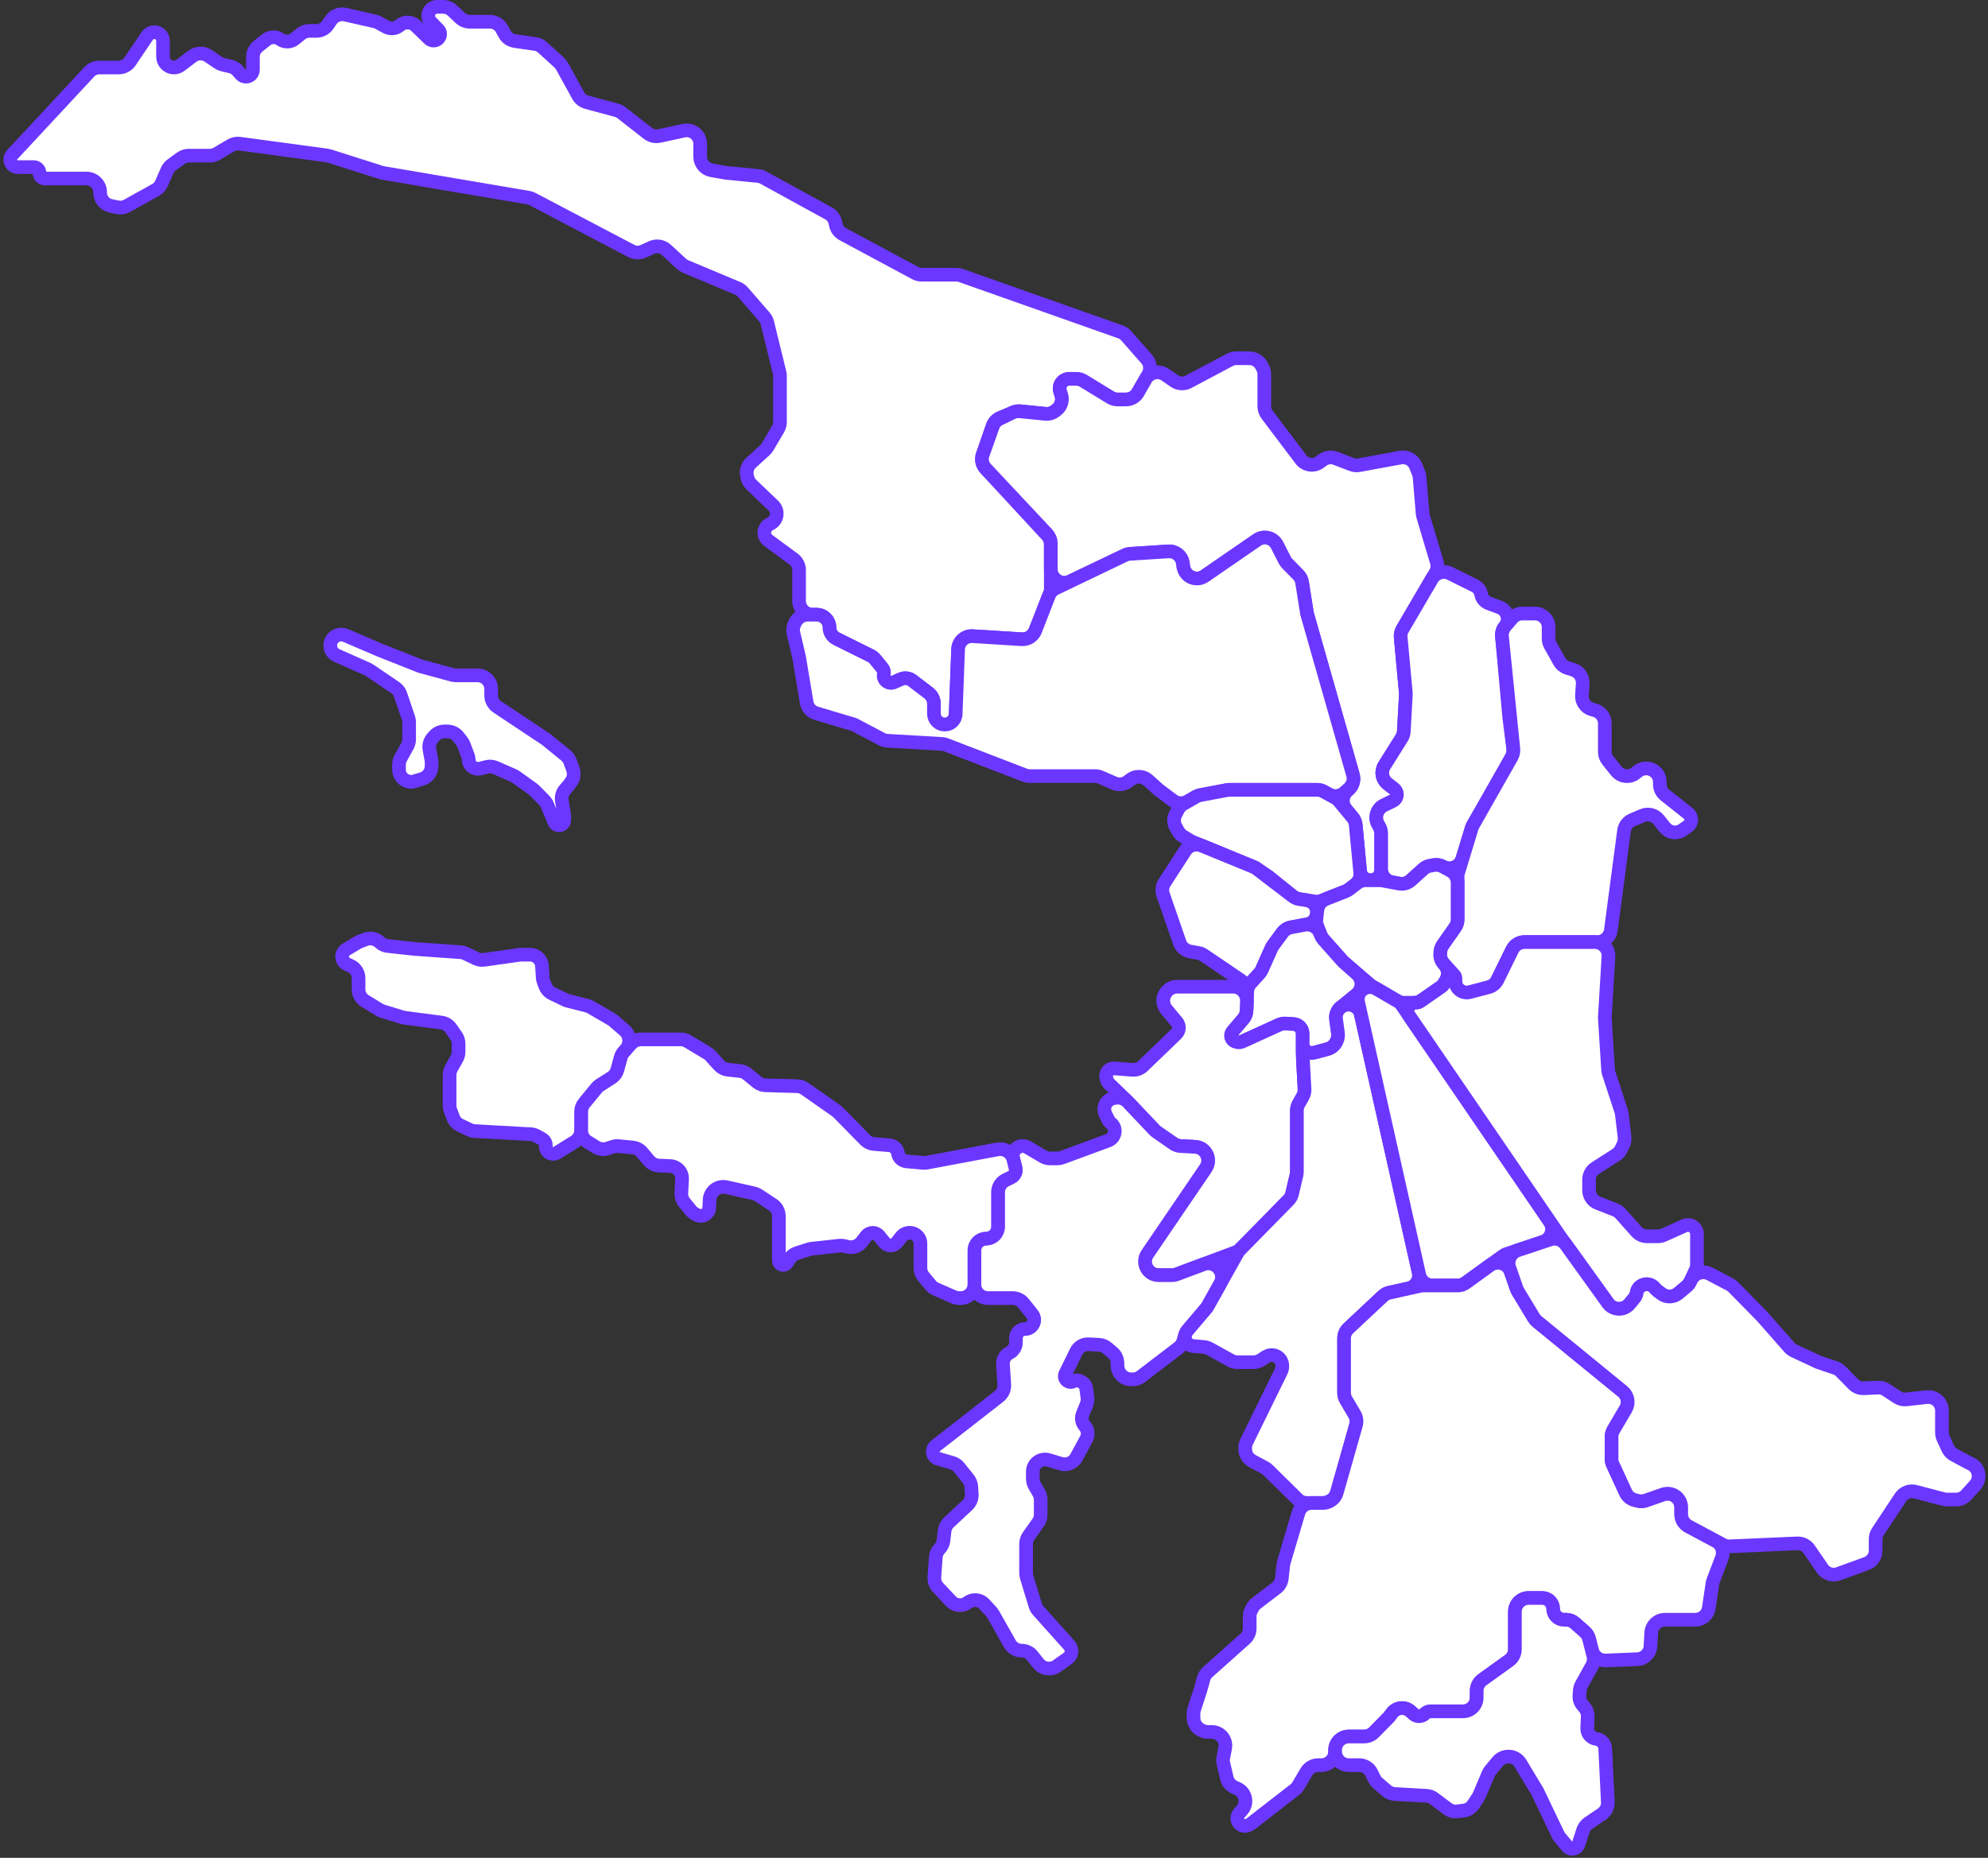 <svg width="291" height="272" viewBox="0 0 291 272" fill="none" xmlns="http://www.w3.org/2000/svg">
<rect x="0" y="0" width="291" height="272" fill="#333333" stroke="none"/>
<path d="M19.031 9.001L21.544 5.277C21.849 4.825 22.41 4.618 22.935 4.764C23.485 4.917 23.864 5.417 23.864 5.987V8.285C23.864 9.167 24.58 9.883 25.462 9.883C25.813 9.883 26.154 9.767 26.432 9.554L28.147 8.244C28.831 7.721 29.773 7.695 30.485 8.179L31.948 9.172C32.15 9.309 32.376 9.409 32.614 9.465L33.757 9.733C34.17 9.83 34.541 10.056 34.817 10.377L35.24 10.87C35.432 11.094 35.714 11.223 36.009 11.223C36.57 11.223 37.024 10.769 37.024 10.209V8.336C37.024 7.725 37.303 7.148 37.782 6.768L38.967 5.829C39.57 5.351 40.417 5.327 41.046 5.771C41.683 6.22 42.541 6.19 43.145 5.698L44.039 4.969C44.396 4.678 44.842 4.52 45.302 4.52H46.324C46.988 4.52 47.61 4.189 47.981 3.638L48.431 2.972C48.892 2.288 49.726 1.958 50.531 2.14L54.848 3.118C55.027 3.158 55.2 3.223 55.361 3.311L56.517 3.939C57.16 4.288 57.952 4.203 58.506 3.726C59.196 3.131 60.225 3.161 60.879 3.794L62.816 5.669C62.945 5.794 63.107 5.879 63.283 5.915C64.195 6.101 64.796 4.995 64.144 4.331L63.059 3.225C62.726 2.886 62.603 2.394 62.737 1.939C62.901 1.382 63.412 1 63.992 1H64.849C65.361 1 65.853 1.196 66.224 1.547L67.37 2.632C67.741 2.983 68.233 3.179 68.745 3.179H71.703C72.431 3.179 73.102 3.575 73.454 4.212L73.884 4.991C74.186 5.539 74.727 5.913 75.346 6.003L78.363 6.442C78.758 6.5 79.127 6.675 79.422 6.944L81.851 9.157C82.012 9.305 82.149 9.478 82.254 9.669L84.645 14C84.907 14.475 85.352 14.823 85.875 14.964L90.257 16.146C90.515 16.215 90.757 16.336 90.968 16.501L94.845 19.529C95.313 19.895 95.918 20.034 96.499 19.908L100.099 19.13C100.677 19.005 101.28 19.146 101.743 19.513C102.216 19.888 102.492 20.458 102.492 21.061V22.954C102.492 23.924 103.188 24.755 104.143 24.924L106.275 25.302L110.967 25.764C111.236 25.791 111.496 25.871 111.733 26.001L121.277 31.237C121.779 31.513 122.139 31.99 122.265 32.549L122.359 32.961C122.486 33.525 122.852 34.007 123.362 34.281L133.96 39.979C134.251 40.136 134.576 40.218 134.907 40.218H139.982C140.209 40.218 140.434 40.257 140.649 40.332L164.014 48.592C164.336 48.706 164.624 48.9 164.849 49.156L167.835 52.55C168.401 53.193 168.495 54.125 168.067 54.868L166.563 57.483C166.206 58.104 165.545 58.486 164.829 58.486H163.588C163.22 58.486 162.859 58.384 162.545 58.192L158.57 55.763C158.256 55.571 157.895 55.469 157.527 55.469H156.518C156.06 55.469 155.631 55.693 155.368 56.067C155.114 56.429 155.046 56.89 155.183 57.31L155.346 57.807C155.61 58.615 155.335 59.502 154.659 60.018L154.443 60.184C154.038 60.493 153.532 60.636 153.026 60.584L149.375 60.212C149.049 60.179 148.72 60.227 148.417 60.35L146.429 61.16C145.895 61.378 145.481 61.815 145.293 62.361L143.84 66.574C143.6 67.27 143.762 68.041 144.261 68.582L153.283 78.358C153.624 78.728 153.813 79.212 153.813 79.715V86.26C153.813 86.513 153.765 86.763 153.672 86.998L151.553 92.333C151.233 93.137 150.433 93.645 149.569 93.591L142.371 93.139C141.25 93.069 140.29 93.937 140.248 95.06L139.889 104.552C139.857 105.407 139.154 106.084 138.298 106.084C137.419 106.084 136.706 105.371 136.706 104.492V103.05C136.706 102.427 136.416 101.839 135.921 101.461L133.533 99.637C133.055 99.272 132.417 99.196 131.867 99.44L130.857 99.887C130.064 100.238 129.205 99.552 129.371 98.701C129.433 98.388 129.352 98.064 129.149 97.817L128.096 96.529C127.917 96.309 127.692 96.13 127.438 96.004L122.443 93.525C121.809 93.21 121.408 92.564 121.408 91.856C121.408 90.828 120.575 89.994 119.546 89.994H118.967C117.863 89.994 116.967 89.099 116.967 87.994V83.462C116.967 82.827 116.666 82.23 116.155 81.853L112.446 79.117C112.282 78.996 112.146 78.84 112.049 78.661C111.677 77.98 111.933 77.127 112.617 76.761L112.832 76.647C113.816 76.121 113.999 74.788 113.192 74.018L109.987 70.956C109.711 70.693 109.517 70.356 109.426 69.986L109.355 69.696C109.18 68.985 109.408 68.235 109.95 67.741L111.974 65.896C112.122 65.761 112.248 65.605 112.35 65.433L113.894 62.81C114.075 62.503 114.171 62.153 114.171 61.796V55.041C114.171 54.88 114.151 54.72 114.113 54.564L112.312 47.224C112.236 46.915 112.088 46.629 111.88 46.389L108.72 42.749C108.518 42.517 108.266 42.335 107.983 42.216L100.348 39.013C100.134 38.923 99.937 38.797 99.766 38.639L97.549 36.595C96.956 36.048 96.093 35.911 95.36 36.248L94.174 36.791C93.61 37.05 92.959 37.032 92.41 36.744L77.935 29.137C77.749 29.039 77.547 28.971 77.34 28.936L55.941 25.302L48.211 22.841C48.1 22.805 47.987 22.78 47.872 22.764L35.079 21.037C34.634 20.977 34.182 21.068 33.795 21.296L31.737 22.51C31.429 22.692 31.078 22.788 30.721 22.788H27.64C27.218 22.788 26.806 22.922 26.464 23.171L25.126 24.144C24.838 24.353 24.612 24.636 24.47 24.962L23.641 26.86C23.466 27.263 23.163 27.596 22.78 27.809L18.589 30.138C18.172 30.37 17.686 30.445 17.218 30.35L16.253 30.153C15.322 29.963 14.653 29.144 14.653 28.193V28.14C14.653 27.035 13.757 26.14 12.653 26.14H6.608C6.145 26.14 5.77 25.765 5.77 25.302C5.77 24.839 5.395 24.464 4.932 24.464H2.594C1.828 24.464 1.303 23.693 1.583 22.98C1.632 22.853 1.706 22.736 1.799 22.637L13.073 10.52C13.451 10.114 13.981 9.883 14.537 9.883H17.373C18.038 9.883 18.659 9.552 19.031 9.001Z" fill="white" stroke="#6B37FF" stroke-width="2"/>
<path d="M171.893 55.781L170.57 54.864C169.608 54.198 168.281 54.496 167.697 55.511L166.562 57.483C166.206 58.104 165.545 58.486 164.829 58.486H163.588C163.22 58.486 162.859 58.384 162.545 58.192L158.57 55.763C158.256 55.571 157.895 55.469 157.527 55.469H156.518C156.06 55.469 155.631 55.692 155.368 56.067C155.114 56.429 155.046 56.89 155.183 57.31L155.346 57.807C155.61 58.615 155.335 59.502 154.659 60.018L154.439 60.186C154.037 60.494 153.533 60.637 153.029 60.587L149.273 60.217C148.907 60.181 148.539 60.246 148.208 60.406L146.33 61.313C145.855 61.542 145.49 61.949 145.314 62.446L143.857 66.556C143.607 67.261 143.771 68.046 144.282 68.592L153.273 78.188C153.62 78.559 153.813 79.048 153.813 79.556V83.318C153.813 84.785 155.341 85.753 156.668 85.126L164.819 81.274C165.046 81.167 165.292 81.103 165.543 81.087L171.025 80.73C172.076 80.662 173.001 81.422 173.137 82.467L173.194 82.901C173.214 83.049 173.249 83.193 173.3 83.332L173.32 83.387C173.771 84.612 175.257 85.084 176.332 84.343L184.008 79.055C185.004 78.369 186.377 78.717 186.925 79.795L188.053 82.011C188.145 82.192 188.265 82.359 188.408 82.504L190.047 84.175C190.338 84.472 190.53 84.852 190.595 85.263L191.317 89.827L198.035 113.544C198.251 114.307 197.997 115.125 197.386 115.63L197.298 115.703C196.448 116.407 196.329 117.667 197.032 118.518L197.999 119.688C198.254 119.997 198.411 120.375 198.448 120.774L199.081 127.472C199.156 128.269 199.824 128.877 200.624 128.877C201.48 128.877 202.174 128.183 202.174 127.327V122.018C202.174 121.68 202.088 121.347 201.925 121.051L201.711 120.664C201.158 119.662 201.557 118.401 202.586 117.899L203.885 117.266C204.247 117.09 204.477 116.722 204.477 116.319C204.477 115.994 204.327 115.688 204.071 115.488L203.105 114.736C202.296 114.105 202.095 112.965 202.64 112.095L205.189 108.03C205.369 107.743 205.473 107.415 205.492 107.076L205.785 101.705C205.79 101.608 205.788 101.51 205.779 101.412L205.03 93.316C204.991 92.9 205.084 92.482 205.295 92.121L210.124 83.873C210.404 83.394 210.473 82.821 210.314 82.29L208.319 75.612C208.28 75.48 208.254 75.344 208.243 75.207L207.792 69.849C207.775 69.649 207.729 69.453 207.653 69.267L207.226 68.21C206.871 67.33 205.945 66.821 205.011 66.992L198.942 68.106C198.581 68.172 198.21 68.137 197.867 68.007L195.496 67.101C194.842 66.851 194.105 66.961 193.553 67.391L193.248 67.629C192.368 68.315 191.096 68.147 190.423 67.256L185.471 60.697C185.209 60.35 185.067 59.927 185.067 59.492V54.798C185.067 54.468 184.985 54.144 184.83 53.854L184.645 53.508C184.297 52.858 183.619 52.452 182.882 52.452H180.96C180.632 52.452 180.31 52.533 180.021 52.686L173.97 55.903C173.31 56.254 172.508 56.207 171.893 55.781Z" fill="white" stroke="#6B37FF" stroke-width="2"/>
<path d="M119.546 89.995H118.213C117.45 89.995 116.754 90.429 116.418 91.114L116.295 91.363C116.091 91.779 116.038 92.252 116.144 92.703L116.967 96.196L118.077 102.842C118.203 103.595 118.747 104.211 119.478 104.429L124.838 106.028C124.964 106.065 125.085 106.115 125.201 106.176L129.084 108.227C129.337 108.361 129.616 108.439 129.903 108.455L137.874 108.915C138.081 108.927 138.285 108.971 138.478 109.046L150.012 113.492C150.241 113.581 150.485 113.626 150.731 113.626H160.304C160.58 113.626 160.852 113.683 161.105 113.793L163.097 114.663C163.763 114.954 164.534 114.861 165.112 114.419L165.49 114.13C166.254 113.546 167.326 113.589 168.042 114.232L169.604 115.637L171.677 117.193C172.316 117.673 173.179 117.726 173.872 117.329L175.069 116.643C175.263 116.532 175.474 116.454 175.693 116.413L179.619 115.672C179.741 115.649 179.866 115.637 179.99 115.637H192.783C193.117 115.637 193.445 115.721 193.738 115.88L194.523 116.306C195.264 116.709 196.179 116.603 196.809 116.042L197.454 115.466C198.027 114.956 198.257 114.163 198.047 113.425L191.317 89.827L190.595 85.263C190.53 84.852 190.338 84.472 190.047 84.175L188.408 82.505C188.265 82.359 188.145 82.193 188.053 82.011L186.925 79.796C186.377 78.718 185.004 78.37 184.008 79.056L176.332 84.343C175.257 85.084 173.771 84.612 173.32 83.387L173.301 83.333C173.249 83.194 173.214 83.049 173.194 82.902L173.137 82.465C173.001 81.421 172.078 80.661 171.027 80.728L165.386 81.087C165.13 81.104 164.88 81.169 164.649 81.28L154.527 86.133C154.068 86.353 153.711 86.739 153.527 87.213L151.546 92.318C151.231 93.13 150.426 93.645 149.556 93.59L142.371 93.14C141.249 93.069 140.29 93.937 140.248 95.06L139.889 104.552C139.857 105.407 139.154 106.084 138.298 106.084C137.419 106.084 136.706 105.371 136.706 104.492V103.05C136.706 102.427 136.416 101.84 135.92 101.461L133.533 99.637C133.055 99.272 132.416 99.196 131.867 99.44L130.856 99.887C130.064 100.238 129.204 99.552 129.371 98.701C129.433 98.388 129.351 98.064 129.149 97.817L128.096 96.529C127.916 96.309 127.692 96.13 127.437 96.004L122.442 93.525C121.809 93.21 121.408 92.564 121.408 91.857C121.408 90.828 120.575 89.995 119.546 89.995Z" fill="white" stroke="#6B37FF" stroke-width="2"/>
<path d="M172.093 119.189L172.459 118.496C172.636 118.161 172.904 117.883 173.233 117.695L175.069 116.642C175.263 116.531 175.474 116.454 175.693 116.412L179.619 115.671C179.742 115.648 179.866 115.637 179.99 115.637H192.783C193.117 115.637 193.445 115.72 193.738 115.879L195.419 116.793C195.644 116.915 195.843 117.079 196.006 117.276L197.999 119.688C198.254 119.997 198.411 120.375 198.449 120.774L199.109 127.773C199.174 128.46 198.88 129.131 198.332 129.55L197.463 130.215C197.315 130.328 197.151 130.42 196.978 130.488L193.463 131.865C193.135 131.994 192.779 132.033 192.431 131.98L190.206 131.64C189.857 131.587 189.528 131.442 189.253 131.22L185.725 128.374L183.923 127.15C183.809 127.072 183.687 127.007 183.559 126.955L174.522 123.239C174.424 123.199 174.33 123.151 174.239 123.096L173.168 122.441C172.881 122.265 172.642 122.02 172.475 121.728L172.125 121.117C171.785 120.522 171.773 119.795 172.093 119.189Z" fill="white" stroke="#6B37FF" stroke-width="2"/>
<path d="M205.295 92.121L209.621 84.733C210.152 83.826 211.294 83.484 212.235 83.951L215.862 85.749C216.357 85.995 216.707 86.46 216.804 87.004C216.912 87.611 217.333 88.115 217.91 88.331L219.525 88.934C220.687 89.368 221.065 90.824 220.261 91.769C219.95 92.134 219.799 92.61 219.843 93.088L220.926 105.078L221.506 109.654C221.557 110.057 221.484 110.467 221.297 110.827L220.104 113.123L215.617 120.797C215.538 120.931 215.475 121.075 215.43 121.225L214.071 125.699C213.703 126.908 212.302 127.468 211.189 126.868C210.788 126.651 210.319 126.576 209.87 126.659L209.312 126.762C208.947 126.83 208.608 126.997 208.334 127.246L206.527 128.883C206.064 129.301 205.433 129.48 204.82 129.367L203.81 129.18C202.862 129.004 202.174 128.177 202.174 127.213V122.018C202.174 121.68 202.089 121.347 201.925 121.051L201.711 120.663C201.158 119.661 201.557 118.4 202.586 117.899L203.885 117.266C204.247 117.089 204.477 116.722 204.477 116.319C204.477 115.994 204.327 115.687 204.071 115.488L203.105 114.735C202.296 114.105 202.095 112.964 202.64 112.095L205.19 108.03C205.37 107.742 205.474 107.414 205.492 107.076L205.785 101.705C205.79 101.607 205.789 101.509 205.78 101.412L205.03 93.316C204.991 92.9 205.084 92.482 205.295 92.121Z" fill="white" stroke="#6B37FF" stroke-width="2"/>
<path d="M220.327 91.692L221.315 90.531C221.695 90.085 222.251 89.827 222.838 89.827H224.684C225.788 89.827 226.684 90.723 226.684 91.827V93.495C226.684 93.837 226.772 94.174 226.939 94.473L228.274 96.852C228.52 97.292 228.925 97.623 229.405 97.777L230.295 98.063C231.169 98.345 231.739 99.186 231.677 100.102L231.563 101.797C231.499 102.734 232.097 103.59 232.999 103.852L233.467 103.989C234.321 104.237 234.908 105.02 234.908 105.909V110.073C234.908 110.529 235.064 110.97 235.349 111.326L236.603 112.887C237.3 113.755 238.572 113.887 239.432 113.18L239.699 112.961C241.004 111.888 242.969 112.817 242.969 114.506V114.838C242.969 115.449 243.248 116.026 243.726 116.405L247.109 119.086C247.305 119.241 247.446 119.454 247.513 119.694C247.649 120.176 247.465 120.69 247.056 120.979L246.297 121.515C245.854 121.827 245.298 121.938 244.769 121.818C244.349 121.722 243.973 121.488 243.702 121.153L242.765 119.995C242.204 119.3 241.25 119.062 240.428 119.411L238.921 120.051C238.269 120.328 237.812 120.928 237.72 121.63L235.796 136.19C235.665 137.184 234.817 137.928 233.813 137.928H223.16C222.397 137.928 221.701 138.362 221.364 139.047L219.168 143.523C218.926 144.017 218.49 144.389 217.965 144.552L215.005 145.47C213.973 145.645 213.031 144.85 213.031 143.803V143.66C213.031 143.207 212.861 142.77 212.555 142.436L211.331 141.1C210.947 140.681 210.76 140.119 210.815 139.553L210.841 139.288C210.875 138.946 210.996 138.618 211.194 138.336L212.998 135.763C213.233 135.427 213.36 135.026 213.36 134.615V128.337C213.36 128.14 213.389 127.944 213.446 127.755L215.434 121.213C215.477 121.072 215.535 120.936 215.608 120.807L221.27 110.828C221.475 110.468 221.562 110.053 221.521 109.64L219.861 93.189C219.806 92.647 219.974 92.107 220.327 91.692Z" fill="white" stroke="#6B37FF" stroke-width="2"/>
<path d="M170.462 129.232L173.472 124.575C173.995 123.766 175.021 123.444 175.913 123.811L183.507 126.933C183.669 127 183.821 127.087 183.961 127.194L189.266 131.248C189.533 131.452 189.847 131.585 190.178 131.636L191.271 131.803C192.217 131.947 192.881 132.811 192.777 133.762C192.692 134.544 192.105 135.178 191.333 135.324L188.966 135.77C188.469 135.864 188.026 136.143 187.726 136.55L186.346 138.424C186.261 138.539 186.189 138.664 186.13 138.795L184.703 141.993C184.617 142.186 184.501 142.365 184.359 142.521L183.32 143.668C182.929 144.1 182.255 144.113 181.848 143.697C181.801 143.65 181.749 143.607 181.694 143.569L176.207 139.842C175.975 139.685 175.713 139.578 175.437 139.528L174.213 139.308C173.5 139.18 172.913 138.677 172.676 137.992L170.251 130.971C170.051 130.39 170.129 129.749 170.462 129.232Z" fill="white" stroke="#6B37FF" stroke-width="2"/>
<path d="M192.686 134.603L192.832 133.265C192.912 132.525 193.397 131.891 194.09 131.62L196.978 130.488C197.152 130.42 197.315 130.328 197.463 130.215L198.676 129.288C199.025 129.022 199.451 128.877 199.89 128.877H201.991C202.113 128.877 202.235 128.888 202.355 128.911L204.82 129.367C205.433 129.481 206.064 129.302 206.527 128.883L208.334 127.247C208.608 126.998 208.947 126.83 209.312 126.763L209.87 126.659C210.319 126.576 210.782 126.649 211.184 126.865L212.309 127.472C212.956 127.822 213.36 128.497 213.36 129.233V134.615C213.36 135.025 213.233 135.426 212.997 135.763L211.194 138.335C210.996 138.617 210.875 138.945 210.841 139.288L210.814 139.569C210.759 140.125 210.94 140.679 211.312 141.096L211.414 141.21C211.987 141.852 212.085 142.788 211.657 143.535L211.446 143.905C211.298 144.162 211.095 144.384 210.851 144.553L208.117 146.453C207.782 146.685 207.384 146.81 206.976 146.81H205.515C205.159 146.81 204.809 146.715 204.501 146.534L200.846 144.386C200.745 144.326 200.649 144.258 200.559 144.181L196.582 140.777L193.701 137.533C193.539 137.351 193.412 137.14 193.326 136.912L192.803 135.526C192.692 135.232 192.652 134.915 192.686 134.603Z" fill="white" stroke="#6B37FF" stroke-width="2"/>
<path d="M180.414 151.007L181.98 149.183C182.275 148.84 182.445 148.408 182.462 147.956L182.566 145.193C182.584 144.722 182.767 144.272 183.084 143.923L184.358 142.522C184.501 142.365 184.618 142.186 184.704 141.992L186.131 138.795C186.189 138.664 186.261 138.539 186.346 138.424L187.726 136.55C188.026 136.143 188.469 135.864 188.966 135.77L190.985 135.389C191.938 135.209 192.884 135.74 193.226 136.648L193.326 136.911C193.412 137.14 193.539 137.35 193.701 137.533L196.582 140.776L198.604 142.568C199.527 143.386 199.497 144.836 198.541 145.615L196.297 147.444C195.758 147.883 195.486 148.571 195.579 149.26L195.85 151.285C195.898 151.647 195.846 152.015 195.7 152.35L195.651 152.464C195.407 153.021 194.923 153.438 194.335 153.596L192.392 154.117C192.226 154.161 192.052 154.174 191.881 154.155C191.185 154.076 190.66 153.488 190.66 152.788V151.321C190.66 151.11 190.611 150.901 190.518 150.711C190.3 150.268 189.863 149.974 189.369 149.94L188.204 149.861C187.872 149.839 187.541 149.899 187.239 150.037L181.853 152.492C181.592 152.61 181.297 152.632 181.022 152.552L180.86 152.505C180.516 152.404 180.26 152.116 180.202 151.762C180.158 151.491 180.236 151.215 180.414 151.007Z" fill="white" stroke="#6B37FF" stroke-width="2"/>
<path d="M172.309 144.464H180.52C181.655 144.464 182.563 145.408 182.518 146.542L182.462 147.958C182.445 148.409 182.275 148.84 181.981 149.182L180.414 151.007C180.235 151.215 180.158 151.492 180.202 151.763C180.26 152.116 180.516 152.405 180.859 152.505L181.021 152.552C181.297 152.632 181.592 152.611 181.852 152.492L187.239 150.037C187.541 149.899 187.872 149.839 188.204 149.861L189.369 149.94C189.862 149.974 190.3 150.268 190.518 150.712C190.611 150.901 190.66 151.11 190.66 151.322V154.017L190.957 159.461C190.978 159.846 190.887 160.229 190.695 160.563L190.102 161.6C189.928 161.902 189.837 162.245 189.837 162.594V171.552C189.837 171.705 189.82 171.858 189.785 172.007L189.142 174.756C189.059 175.113 188.879 175.44 188.622 175.702L181.594 182.863C181.389 183.071 181.142 183.232 180.869 183.335L172.247 186.571C172.023 186.655 171.785 186.698 171.545 186.698H169.603C167.996 186.698 167.045 184.901 167.949 183.573L176.491 171.028C177.367 169.74 176.5 167.989 174.944 167.905L172.793 167.79C172.429 167.77 172.077 167.652 171.776 167.447L169.456 165.871C169.336 165.79 169.226 165.696 169.126 165.59L164.999 161.224L162.413 158.735C162.169 158.501 162.009 158.194 161.954 157.861L161.931 157.723C161.894 157.493 161.929 157.256 162.031 157.047C162.234 156.634 162.668 156.387 163.126 156.423L165.748 156.628C166.318 156.673 166.879 156.472 167.291 156.076L172.174 151.377C172.424 151.136 172.566 150.804 172.566 150.457C172.566 150.158 172.461 149.869 172.269 149.639L170.735 147.801C170.163 147.115 170.115 146.134 170.617 145.395L170.654 145.34C171.027 144.792 171.646 144.464 172.309 144.464Z" fill="white" stroke="#6B37FF" stroke-width="2"/>
<path d="M207.658 186.254L199.205 148.535C198.905 147.199 197.309 146.641 196.242 147.499C195.738 147.904 195.482 148.543 195.568 149.184L195.849 151.286C195.898 151.647 195.846 152.016 195.7 152.35L195.651 152.464C195.407 153.022 194.923 153.439 194.335 153.597L192.339 154.132C192.208 154.167 192.071 154.177 191.936 154.162C191.268 154.086 190.693 154.629 190.73 155.3L190.957 159.461C190.978 159.846 190.887 160.229 190.695 160.564L190.102 161.601C189.928 161.903 189.837 162.246 189.837 162.594V171.552C189.837 171.706 189.82 171.858 189.785 172.007L189.142 174.757C189.059 175.114 188.879 175.441 188.622 175.703L181.47 182.989C181.346 183.116 181.24 183.258 181.153 183.412L176.772 191.224C176.709 191.336 176.636 191.441 176.553 191.539L173.749 194.847C173.62 195 173.526 195.179 173.474 195.373C173.257 196.183 173.822 196.993 174.657 197.071L176.262 197.219C176.536 197.245 176.802 197.327 177.044 197.46L180.175 199.188C180.471 199.351 180.803 199.437 181.141 199.437H183.488C183.875 199.437 184.252 199.325 184.576 199.115L185.303 198.644C185.676 198.402 186.135 198.331 186.563 198.45C187.234 198.637 187.699 199.248 187.699 199.945V200.05C187.699 200.308 187.64 200.563 187.526 200.794L182.475 211.087C182.341 211.361 182.271 211.662 182.271 211.968V212.15C182.271 212.887 182.676 213.565 183.325 213.913L185.142 214.887C185.311 214.977 185.465 215.091 185.601 215.225L189.911 219.475C190.285 219.844 190.79 220.051 191.315 220.051H193.634C193.95 220.051 194.261 219.976 194.542 219.833L194.732 219.736C195.181 219.508 195.527 219.118 195.701 218.645L195.924 218.04L198.497 208.631C198.64 208.11 198.565 207.554 198.291 207.089L197.023 204.934C196.841 204.627 196.746 204.276 196.746 203.919V195.946C196.746 195.393 196.975 194.864 197.379 194.486L202.433 189.754C202.695 189.51 203.016 189.34 203.365 189.262L206.142 188.643C207.221 188.403 207.9 187.332 207.658 186.254Z" fill="white" stroke="#6B37FF" stroke-width="2"/>
<path d="M207.746 186.644L198.795 146.708C198.648 146.051 198.88 145.366 199.398 144.935C199.978 144.451 200.799 144.382 201.452 144.762L204.58 146.583C204.837 146.733 205.057 146.938 205.225 147.183L226.833 178.811C227.582 179.908 227.073 181.418 225.813 181.837L220.56 183.585C220.367 183.649 220.184 183.743 220.019 183.862L214.542 187.827C214.201 188.074 213.791 188.207 213.37 188.207H209.697C208.761 188.207 207.95 187.558 207.746 186.644Z" fill="white" stroke="#6B37FF" stroke-width="2"/>
<path d="M223.16 137.927H233.444C234.595 137.927 235.509 138.897 235.44 140.046L234.908 148.989L235.386 156.611C235.396 156.78 235.428 156.947 235.481 157.108L237.314 162.71C237.355 162.836 237.384 162.966 237.399 163.098L237.8 166.504C237.845 166.886 237.779 167.273 237.609 167.619L237.293 168.264C237.132 168.592 236.884 168.869 236.577 169.067L233.526 171.024C232.952 171.392 232.605 172.026 232.605 172.708V174.272C232.605 175.095 233.109 175.834 233.876 176.135L236.438 177.138C236.73 177.253 236.991 177.435 237.2 177.669L239.576 180.331C239.955 180.757 240.498 181 241.068 181H242.705C242.987 181 243.266 180.94 243.523 180.825L246.553 179.466C246.981 179.275 247.479 179.327 247.858 179.602C248.197 179.849 248.397 180.242 248.397 180.66V185.089C248.397 185.376 248.335 185.66 248.215 185.922L247.433 187.629C247.309 187.899 247.127 188.138 246.9 188.329L245.676 189.356C244.959 189.958 243.92 189.981 243.176 189.413L242.59 188.965C242.513 188.906 242.442 188.841 242.377 188.771L242.13 188.502C241.283 187.581 239.746 188.061 239.572 189.3C239.534 189.571 239.422 189.827 239.247 190.038L238.534 190.9C237.699 191.911 236.134 191.858 235.369 190.794L228.329 181L206.245 148.675C205.704 147.883 206.271 146.81 207.229 146.81C207.472 146.81 207.71 146.736 207.909 146.597L210.944 144.489C211.127 144.362 211.279 144.196 211.389 144.003L212.016 142.907C212.195 142.595 212.623 142.54 212.875 142.797C212.975 142.898 213.031 143.035 213.031 143.177V143.638C213.031 144.734 214.067 145.533 215.126 145.255L217.903 144.528C218.465 144.381 218.935 143.996 219.191 143.474L221.364 139.046C221.7 138.361 222.397 137.927 223.16 137.927Z" fill="white" stroke="#6B37FF" stroke-width="2"/>
<path d="M214.543 187.827L218.091 185.258C219.176 184.472 220.712 184.955 221.153 186.22L222.009 188.68C222.055 188.811 222.114 188.937 222.186 189.056L224.532 192.94C224.65 193.135 224.8 193.308 224.976 193.453L231.454 198.765L237.525 203.714C238.291 204.338 238.486 205.428 237.985 206.279L236.172 209.357C235.991 209.665 235.895 210.015 235.895 210.372V213.579C235.895 213.867 235.958 214.153 236.078 214.415L237.964 218.513C238.216 219.061 238.702 219.466 239.287 219.615L239.752 219.734C240.133 219.831 240.535 219.814 240.906 219.684L243.434 218.801C244.734 218.346 246.094 219.312 246.094 220.689V221.701C246.094 222.439 246.5 223.117 247.15 223.465L251.123 225.589C252.009 226.064 252.406 227.123 252.049 228.063L250.776 231.412C250.725 231.547 250.689 231.686 250.668 231.829L250.131 235.439C249.985 236.42 249.143 237.145 248.153 237.145H243.705C242.645 237.145 241.769 237.972 241.708 239.03L241.592 241.036C241.533 242.062 240.706 242.876 239.679 242.919L235.047 243.112C234.103 243.151 233.26 242.524 233.026 241.609L232.594 239.92C232.494 239.532 232.28 239.182 231.98 238.917L230.515 237.623C230.166 237.315 229.717 237.145 229.251 237.145H228.934C228.055 237.145 227.342 236.432 227.342 235.553C227.342 234.674 226.629 233.961 225.749 233.961H223.749C222.644 233.961 221.749 234.856 221.749 235.961V241.483C221.749 242.127 221.439 242.731 220.917 243.107L216.988 245.932C216.466 246.308 216.156 246.912 216.156 247.556V248.553C216.156 249.658 215.261 250.553 214.156 250.553H209.42C209.099 250.553 208.792 250.682 208.568 250.911C208.12 251.367 207.392 251.39 206.917 250.962L206.459 250.551C205.659 249.831 204.413 249.951 203.765 250.81L203.326 251.391L201.117 253.641C200.741 254.024 200.227 254.24 199.69 254.24H197.43C196.326 254.24 195.43 255.136 195.43 256.24V256.43C195.43 257.535 194.535 258.43 193.43 258.43H192.955C192.246 258.43 191.591 258.805 191.231 259.415L190.032 261.452C189.903 261.67 189.735 261.862 189.535 262.017L183.076 267.031C182.978 267.107 182.87 267.167 182.754 267.21L182.617 267.261C181.891 267.53 181.119 266.993 181.119 266.219C181.119 265.952 181.216 265.693 181.391 265.491L181.817 264.999C182.697 263.982 182.344 262.405 181.115 261.861L180.714 261.683C180.141 261.429 179.719 260.92 179.577 260.309L179.079 258.178C179.014 257.903 179.009 257.616 179.064 257.338L179.335 255.955C179.578 254.72 178.632 253.57 177.373 253.57H176.829C176.514 253.57 176.202 253.495 175.921 253.352L175.796 253.288C175.126 252.947 174.704 252.258 174.704 251.506V250.872C174.704 250.661 174.738 250.451 174.803 250.25L175.691 247.536L176.191 245.753C176.294 245.386 176.501 245.055 176.786 244.801L182.26 239.921C182.685 239.541 182.929 238.998 182.929 238.428V236.662C182.929 236.32 183.017 235.983 183.184 235.684L183.385 235.327C183.518 235.089 183.698 234.881 183.915 234.716L186.854 232.47C187.288 232.138 187.568 231.642 187.627 231.098L187.844 229.112C187.857 228.993 187.881 228.875 187.915 228.761L190.071 221.482C190.323 220.633 191.103 220.05 191.989 220.05H193.634C193.95 220.05 194.261 219.976 194.542 219.832L194.653 219.776C195.149 219.523 195.517 219.076 195.669 218.541L198.486 208.64C198.635 208.113 198.563 207.549 198.285 207.078L197.023 204.933C196.842 204.626 196.746 204.276 196.746 203.919V195.946C196.746 195.392 196.975 194.864 197.379 194.486L202.434 189.753C202.695 189.509 203.016 189.339 203.365 189.261L207.881 188.255C208.024 188.223 208.17 188.207 208.316 188.207H213.37C213.791 188.207 214.201 188.074 214.543 187.827Z" fill="white" stroke="#6B37FF" stroke-width="2"/>
<path d="M226.932 181.465L222.193 183.041C221.135 183.393 220.569 184.543 220.936 185.597L222.009 188.68C222.055 188.811 222.114 188.937 222.186 189.056L224.531 192.939C224.649 193.135 224.8 193.309 224.977 193.453L237.528 203.713C238.292 204.338 238.487 205.426 237.986 206.277L236.172 209.357C235.991 209.665 235.895 210.015 235.895 210.372V213.579C235.895 213.867 235.958 214.152 236.078 214.415L237.964 218.513C238.216 219.061 238.702 219.466 239.287 219.615L239.752 219.734C240.133 219.831 240.535 219.814 240.906 219.684L243.434 218.801C244.734 218.346 246.094 219.311 246.094 220.689V221.701C246.094 222.439 246.5 223.117 247.151 223.465L252.19 226.161C252.507 226.33 252.863 226.411 253.221 226.395L263.08 225.965C263.769 225.934 264.425 226.262 264.816 226.83L266.765 229.668C267.282 230.419 268.241 230.726 269.098 230.415L273.235 228.909C274.025 228.622 274.551 227.87 274.551 227.03V225.345C274.551 224.953 274.667 224.568 274.884 224.241L278.202 219.232C278.675 218.519 279.549 218.185 280.376 218.402L284.5 219.482C284.666 219.526 284.836 219.547 285.007 219.547H286.328C286.894 219.547 287.433 219.308 287.813 218.888L289.11 217.451C290.034 216.428 289.67 214.8 288.399 214.266L288.204 214.184L285.997 212.994C285.615 212.788 285.31 212.462 285.128 212.067L284.438 210.559C284.318 210.297 284.256 210.013 284.256 209.726V206.535C284.256 205.342 283.217 204.414 282.031 204.548L279.055 204.885C278.589 204.938 278.12 204.825 277.729 204.567L276.081 203.481C275.728 203.248 275.31 203.133 274.888 203.153L272.813 203.249C272.244 203.275 271.691 203.058 271.293 202.652L269.456 200.781C269.237 200.558 268.968 200.389 268.672 200.288L266.162 199.436L262.593 197.769C262.343 197.652 262.12 197.485 261.938 197.278L257.937 192.732L253.715 188.43C253.57 188.282 253.403 188.158 253.219 188.061L250.266 186.508C249.251 185.974 247.995 186.402 247.517 187.446L247.433 187.629C247.309 187.899 247.127 188.138 246.9 188.329L245.676 189.356C244.959 189.958 243.92 189.981 243.176 189.413L242.59 188.965C242.513 188.906 242.442 188.841 242.377 188.771L242.13 188.502C241.283 187.581 239.746 188.061 239.572 189.3C239.534 189.571 239.422 189.827 239.247 190.038L238.534 190.901C237.699 191.911 236.134 191.858 235.369 190.794L229.188 182.195C228.677 181.484 227.763 181.188 226.932 181.465Z" fill="white" stroke="#6B37FF" stroke-width="2"/>
<path d="M195.43 256.24V256.43C195.43 257.535 196.326 258.43 197.43 258.43H198.954C199.717 258.43 200.413 258.864 200.75 259.549L201.172 260.41C201.291 260.652 201.457 260.867 201.661 261.043L202.976 262.177C203.309 262.464 203.729 262.634 204.169 262.659L208.808 262.921C209.202 262.943 209.58 263.082 209.896 263.319L211.889 264.815C212.305 265.127 212.826 265.265 213.342 265.199L214.254 265.083C214.835 265.009 215.354 264.684 215.675 264.194L216.386 263.107C216.452 263.006 216.509 262.899 216.556 262.788L217.85 259.71C217.927 259.528 218.03 259.359 218.155 259.207L219.235 257.907C219.58 257.492 220.079 257.233 220.617 257.191L220.681 257.186C221.436 257.127 222.16 257.5 222.551 258.149L225.039 262.285L228.057 268.597C228.128 268.746 228.217 268.885 228.323 269.012L229.42 270.333C229.734 270.711 230.284 270.789 230.691 270.513C230.866 270.394 230.996 270.221 231.062 270.02L231.735 267.962C231.873 267.541 232.146 267.178 232.512 266.929L234.474 265.597C235.05 265.205 235.381 264.542 235.348 263.846L234.969 256.007C234.934 255.276 234.379 254.676 233.653 254.583C232.875 254.484 232.302 253.805 232.336 253.022L232.407 251.351C232.429 250.839 232.253 250.338 231.916 249.951L231.68 249.681C231.325 249.274 231.15 248.741 231.194 248.203L231.254 247.464C231.278 247.18 231.361 246.905 231.499 246.656L233.042 243.874C233.29 243.428 233.357 242.903 233.231 242.408L232.594 239.92C232.494 239.532 232.28 239.182 231.98 238.917L230.515 237.623C230.166 237.315 229.717 237.145 229.251 237.145H228.934C228.055 237.145 227.342 236.432 227.342 235.553C227.342 234.674 226.629 233.961 225.75 233.961H223.749C222.644 233.961 221.749 234.856 221.749 235.961V241.483C221.749 242.127 221.439 242.731 220.917 243.107L216.988 245.932C216.466 246.308 216.156 246.912 216.156 247.556V248.553C216.156 249.658 215.261 250.553 214.156 250.553H209.42C209.099 250.553 208.792 250.682 208.568 250.911C208.12 251.367 207.393 251.39 206.917 250.962L206.459 250.551C205.659 249.831 204.413 249.951 203.765 250.81L203.326 251.391L201.117 253.641C200.741 254.024 200.227 254.24 199.69 254.24H197.43C196.326 254.24 195.43 255.136 195.43 256.24Z" fill="white" stroke="#6B37FF" stroke-width="2"/>
<path d="M163.023 160.777L163.29 160.731C163.947 160.62 164.617 160.843 165.075 161.327L168.971 165.433C169.065 165.531 169.167 165.62 169.278 165.697L171.769 167.434C172.075 167.647 172.434 167.77 172.806 167.79L174.945 167.905C176.5 167.988 177.368 169.74 176.491 171.027L167.95 183.572C167.046 184.9 167.997 186.698 169.603 186.698H171.545C171.785 186.698 172.023 186.655 172.248 186.57L176.159 185.102C177.905 184.447 179.518 186.327 178.606 187.953L176.772 191.223C176.71 191.334 176.636 191.44 176.554 191.538L173.843 194.735C173.652 194.961 173.513 195.226 173.437 195.511L173.235 196.263C173.121 196.69 172.869 197.067 172.518 197.335L167.017 201.539C166.669 201.805 166.242 201.949 165.803 201.949H165.587C164.521 201.949 163.642 201.113 163.59 200.047L163.561 199.463C163.534 198.911 163.28 198.394 162.858 198.036L162.063 197.362C161.727 197.076 161.306 196.91 160.866 196.888L159.331 196.814C158.578 196.778 157.875 197.192 157.543 197.869L155.959 201.098C155.578 201.873 156.451 202.663 157.185 202.206C157.441 202.047 157.761 202.033 158.03 202.17L158.278 202.296C158.675 202.499 158.948 202.884 159.005 203.326L159.174 204.612C159.218 204.954 159.174 205.302 159.045 205.621L158.484 207.01C158.243 207.606 158.36 208.288 158.785 208.77C159.257 209.304 159.345 210.076 159.006 210.702L157.565 213.362C157.187 214.061 156.422 214.461 155.632 214.371C155.517 214.358 155.403 214.335 155.292 214.302L153.473 213.757C152.96 213.603 152.405 213.688 151.962 213.989C151.474 214.321 151.182 214.872 151.182 215.462V216.501C151.182 216.85 151.273 217.192 151.446 217.495L152.069 218.583C152.242 218.885 152.333 219.228 152.333 219.576V221.759C152.333 222.174 152.205 222.578 151.965 222.916L150.563 224.893C150.324 225.231 150.195 225.636 150.195 226.05V230.311C150.195 230.508 150.224 230.705 150.282 230.894L151.547 235.047C151.631 235.325 151.776 235.581 151.97 235.798L156.511 240.873C156.683 241.065 156.794 241.303 156.829 241.558C156.897 242.039 156.69 242.517 156.295 242.797L154.709 243.921C153.839 244.538 152.638 244.363 151.98 243.524L151.124 242.435C150.745 241.952 150.166 241.67 149.552 241.67C148.831 241.67 148.166 241.282 147.812 240.655L145.372 236.338C145.298 236.206 145.208 236.083 145.106 235.971L144.083 234.854C143.446 234.158 142.383 234.064 141.633 234.637C140.89 235.205 139.839 235.118 139.199 234.436L137.307 232.421C136.924 232.014 136.73 231.465 136.77 230.907L136.983 227.983C137.017 227.514 137.216 227.072 137.546 226.737C137.855 226.422 138.05 226.013 138.101 225.575L138.267 224.132C138.322 223.661 138.542 223.224 138.889 222.9L141.61 220.358C142.047 219.951 142.278 219.37 142.242 218.774L142.173 217.664C142.148 217.253 141.997 216.861 141.741 216.539L140.392 214.848C140.134 214.525 139.784 214.29 139.387 214.174L137.322 213.573C136.86 213.439 136.542 213.015 136.542 212.534C136.542 212.2 136.696 211.885 136.959 211.68L146.237 204.442C146.758 204.036 147.045 203.399 147.003 202.739L146.813 199.741C146.769 199.047 147.142 198.393 147.762 198.077C148.346 197.779 148.714 197.179 148.714 196.523V195.91C148.714 195.173 149.312 194.575 150.05 194.575C151.169 194.575 151.791 193.28 151.092 192.406L149.808 190.801C149.429 190.326 148.854 190.05 148.246 190.05H144.628C143.524 190.05 142.628 189.155 142.628 188.05V183.062C142.628 182.108 143.401 181.335 144.355 181.335C145.309 181.335 146.083 180.562 146.083 179.608V174.554C146.083 173.782 146.527 173.079 147.224 172.748L148.014 172.372C148.351 172.212 148.592 171.901 148.664 171.534C148.697 171.366 148.693 171.193 148.652 171.026L148.295 169.57C148.084 168.709 148.695 167.864 149.578 167.795C149.873 167.772 150.167 167.84 150.421 167.99L152.686 169.326C152.993 169.507 153.344 169.603 153.702 169.603H154.772C155.009 169.603 155.243 169.561 155.465 169.479L162.213 166.99C163.293 166.592 163.524 165.166 162.625 164.446C162.455 164.31 162.318 164.139 162.222 163.943L161.821 163.126C161.55 162.575 161.609 161.918 161.973 161.424C162.226 161.08 162.603 160.848 163.023 160.777Z" fill="white" stroke="#6B37FF" stroke-width="2"/>
<path d="M148.652 171.027L148.343 169.766C148.09 168.735 147.075 168.081 146.031 168.277L135.661 170.223C135.481 170.257 135.298 170.266 135.116 170.25L132.7 170.036C132.059 169.979 131.539 169.49 131.443 168.853C131.346 168.213 130.822 167.723 130.176 167.67L127.909 167.485C127.429 167.446 126.98 167.236 126.644 166.893L122.689 162.863C122.603 162.776 122.509 162.697 122.409 162.626L117.787 159.389C117.467 159.164 117.088 159.039 116.697 159.028L112.054 158.896C111.613 158.884 111.189 158.726 110.847 158.448L109.367 157.241C109.067 156.996 108.702 156.844 108.317 156.803L106.539 156.612C106.051 156.56 105.6 156.33 105.27 155.966L104.006 154.571C103.874 154.426 103.723 154.301 103.555 154.2L100.665 152.46C100.354 152.272 99.997 152.173 99.633 152.173H93.838C93.273 152.173 92.735 152.412 92.356 152.831L91.299 153.997C91.088 154.231 90.934 154.51 90.852 154.814L90.358 156.623C90.227 157.103 89.922 157.517 89.503 157.784L87.794 158.872C87.614 158.987 87.454 159.129 87.32 159.293L85.507 161.509C85.215 161.866 85.056 162.314 85.056 162.775V165.476C85.056 166.167 85.412 166.809 85.999 167.174L87.237 167.945C87.732 168.253 88.336 168.33 88.893 168.156L89.763 167.883C90.022 167.802 90.294 167.774 90.564 167.802L92.645 168.014C93.158 168.066 93.631 168.315 93.966 168.707L95.019 169.945C95.379 170.369 95.898 170.623 96.454 170.648L98.117 170.721C98.869 170.755 99.521 171.25 99.755 171.965C99.825 172.177 99.854 172.399 99.843 172.621L99.735 174.698C99.71 175.194 99.87 175.683 100.185 176.067L101.163 177.264C101.28 177.407 101.421 177.53 101.58 177.627L101.92 177.835C102.509 178.195 103.277 178.01 103.638 177.422C103.749 177.241 103.813 177.034 103.822 176.821L103.87 175.679C103.923 174.434 105.089 173.54 106.305 173.812L110.356 174.718C110.594 174.772 110.821 174.868 111.024 175.003L113.111 176.385C113.67 176.755 114.006 177.381 114.006 178.052V184.55C114.006 184.903 114.293 185.19 114.647 185.19C114.863 185.19 115.065 185.081 115.183 184.9L115.591 184.277C115.843 183.892 116.219 183.606 116.658 183.466L118.421 182.904C118.548 182.864 118.679 182.836 118.811 182.822L122.877 182.378C123.103 182.354 123.331 182.367 123.552 182.419L124.102 182.549C124.866 182.728 125.664 182.445 126.143 181.823L126.81 180.959C127.034 180.668 127.381 180.497 127.749 180.497C128.108 180.497 128.448 180.66 128.673 180.941L129.442 181.898C129.667 182.178 130.007 182.341 130.366 182.341C130.734 182.341 131.081 182.17 131.305 181.879L131.905 181.102C132.392 180.47 133.274 180.301 133.961 180.709C134.439 180.993 134.732 181.509 134.732 182.066V185.641C134.732 186.108 134.896 186.56 135.194 186.919L136.239 188.177C136.438 188.417 136.691 188.607 136.977 188.732L139.613 189.883C139.866 189.994 140.138 190.05 140.414 190.05H140.628C141.733 190.05 142.628 189.155 142.628 188.05V183.063C142.628 182.109 143.401 181.335 144.355 181.335C145.309 181.335 146.082 180.562 146.082 179.608V174.554C146.082 173.782 146.526 173.079 147.224 172.748L148.013 172.372C148.351 172.212 148.592 171.901 148.664 171.535C148.697 171.367 148.693 171.193 148.652 171.027Z" fill="white" stroke="#6B37FF" stroke-width="2"/>
<path d="M91.299 153.997L91.578 153.689C92.332 152.857 92.254 151.569 91.405 150.834L89.803 149.446C89.709 149.365 89.607 149.292 89.5 149.23L86.449 147.454C86.288 147.36 86.116 147.29 85.936 147.244L83.109 146.524C82.982 146.491 82.857 146.446 82.739 146.389L80.83 145.474C80.374 145.256 80.018 144.872 79.833 144.402L79.578 143.752C79.502 143.557 79.457 143.352 79.444 143.143L79.339 141.439C79.313 141.012 79.133 140.608 78.834 140.303C78.5 139.963 78.043 139.771 77.566 139.771H76.173L70.847 140.525C70.459 140.58 70.062 140.519 69.708 140.351L68.125 139.598C67.9 139.491 67.656 139.427 67.408 139.409L60.711 138.933L56.75 138.501C56.331 138.455 55.937 138.278 55.624 137.995L55.543 137.921C54.98 137.412 54.178 137.264 53.471 137.541L52.638 137.868C52.537 137.907 52.439 137.955 52.346 138.011L50.692 138.994C50.573 139.064 50.467 139.155 50.378 139.26L50.365 139.275C49.911 139.815 50.01 140.627 50.58 141.042C50.645 141.088 50.713 141.128 50.785 141.162L51.327 141.413C52.034 141.74 52.486 142.448 52.486 143.228V144.851C52.486 145.547 52.849 146.194 53.443 146.557L55.56 147.851C55.703 147.939 55.858 148.008 56.018 148.057L58.906 148.94C59.013 148.972 59.121 148.996 59.232 149.01L64.608 149.713C65.164 149.785 65.665 150.088 65.987 150.548L66.764 151.656C67 151.993 67.126 152.394 67.126 152.804V153.997C67.126 154.34 67.038 154.676 66.871 154.975L66.066 156.41C65.898 156.709 65.81 157.046 65.81 157.388V161.864C65.81 162.105 65.854 162.345 65.939 162.57L66.348 163.654C66.531 164.138 66.893 164.532 67.36 164.754L68.745 165.412C68.979 165.524 69.233 165.588 69.493 165.603L77.688 166.058C77.99 166.075 78.284 166.16 78.549 166.307L79.353 166.754C79.72 166.958 79.932 167.359 79.895 167.777C79.84 168.398 80.34 168.933 80.963 168.933C81.164 168.933 81.362 168.877 81.532 168.772L84.11 167.173C84.698 166.808 85.056 166.166 85.056 165.474V162.775C85.056 162.314 85.215 161.866 85.508 161.509L87.32 159.293C87.454 159.129 87.615 158.986 87.794 158.872L89.503 157.784C89.923 157.517 90.228 157.103 90.358 156.623L90.852 154.814C90.934 154.51 91.088 154.23 91.299 153.997Z" fill="white" stroke="#6B37FF" stroke-width="2"/>
<path d="M53.803 97.966L49.297 95.965C48.387 95.561 48.062 94.432 48.62 93.606C49.05 92.969 49.872 92.728 50.578 93.031L55.611 95.19L61.533 97.536L66.21 98.807C66.381 98.853 66.558 98.877 66.735 98.877H69.896C71.001 98.877 71.896 99.772 71.896 100.877V101.828C71.896 102.497 72.231 103.122 72.788 103.493L79.956 108.262L82.822 110.598C83.1 110.825 83.311 111.121 83.435 111.458L83.861 112.616C84.093 113.246 83.993 113.951 83.595 114.492L83.246 114.966L82.701 115.601C82.317 116.049 82.15 116.644 82.245 117.226L82.572 119.228C82.583 119.292 82.588 119.357 82.588 119.422V120.081C82.588 120.605 82.063 120.967 81.573 120.78C81.381 120.706 81.228 120.557 81.149 120.367L80.105 117.84C80.007 117.602 79.864 117.386 79.684 117.203L78.267 115.759C78.187 115.678 78.1 115.603 78.007 115.537L75.523 113.75C75.408 113.667 75.285 113.597 75.156 113.541L72.525 112.392C72.118 112.214 71.662 112.177 71.231 112.287L70.313 112.52C69.448 112.741 68.606 112.087 68.606 111.194C68.606 111.029 68.576 110.865 68.518 110.71L67.892 109.053C67.82 108.862 67.72 108.684 67.594 108.524L67.069 107.854C66.689 107.371 66.109 107.089 65.495 107.089H65.067C64.493 107.089 63.948 107.335 63.568 107.765L63.329 108.036C62.922 108.496 62.749 109.118 62.861 109.722L63.145 111.267C63.167 111.387 63.178 111.508 63.178 111.629V112.146C63.178 113.025 62.604 113.801 61.763 114.058L60.701 114.383C60.187 114.54 59.63 114.456 59.185 114.154C58.699 113.823 58.408 113.274 58.408 112.686V111.962C58.408 111.624 58.493 111.292 58.657 110.996L59.639 109.216C59.803 108.921 59.888 108.588 59.888 108.25V105.744C59.888 105.525 59.852 105.308 59.782 105.1L58.623 101.69C58.483 101.279 58.213 100.924 57.853 100.679L54.115 98.14C54.016 98.073 53.912 98.015 53.803 97.966Z" fill="white" stroke="#6B37FF" stroke-width="2"/>
</svg>

